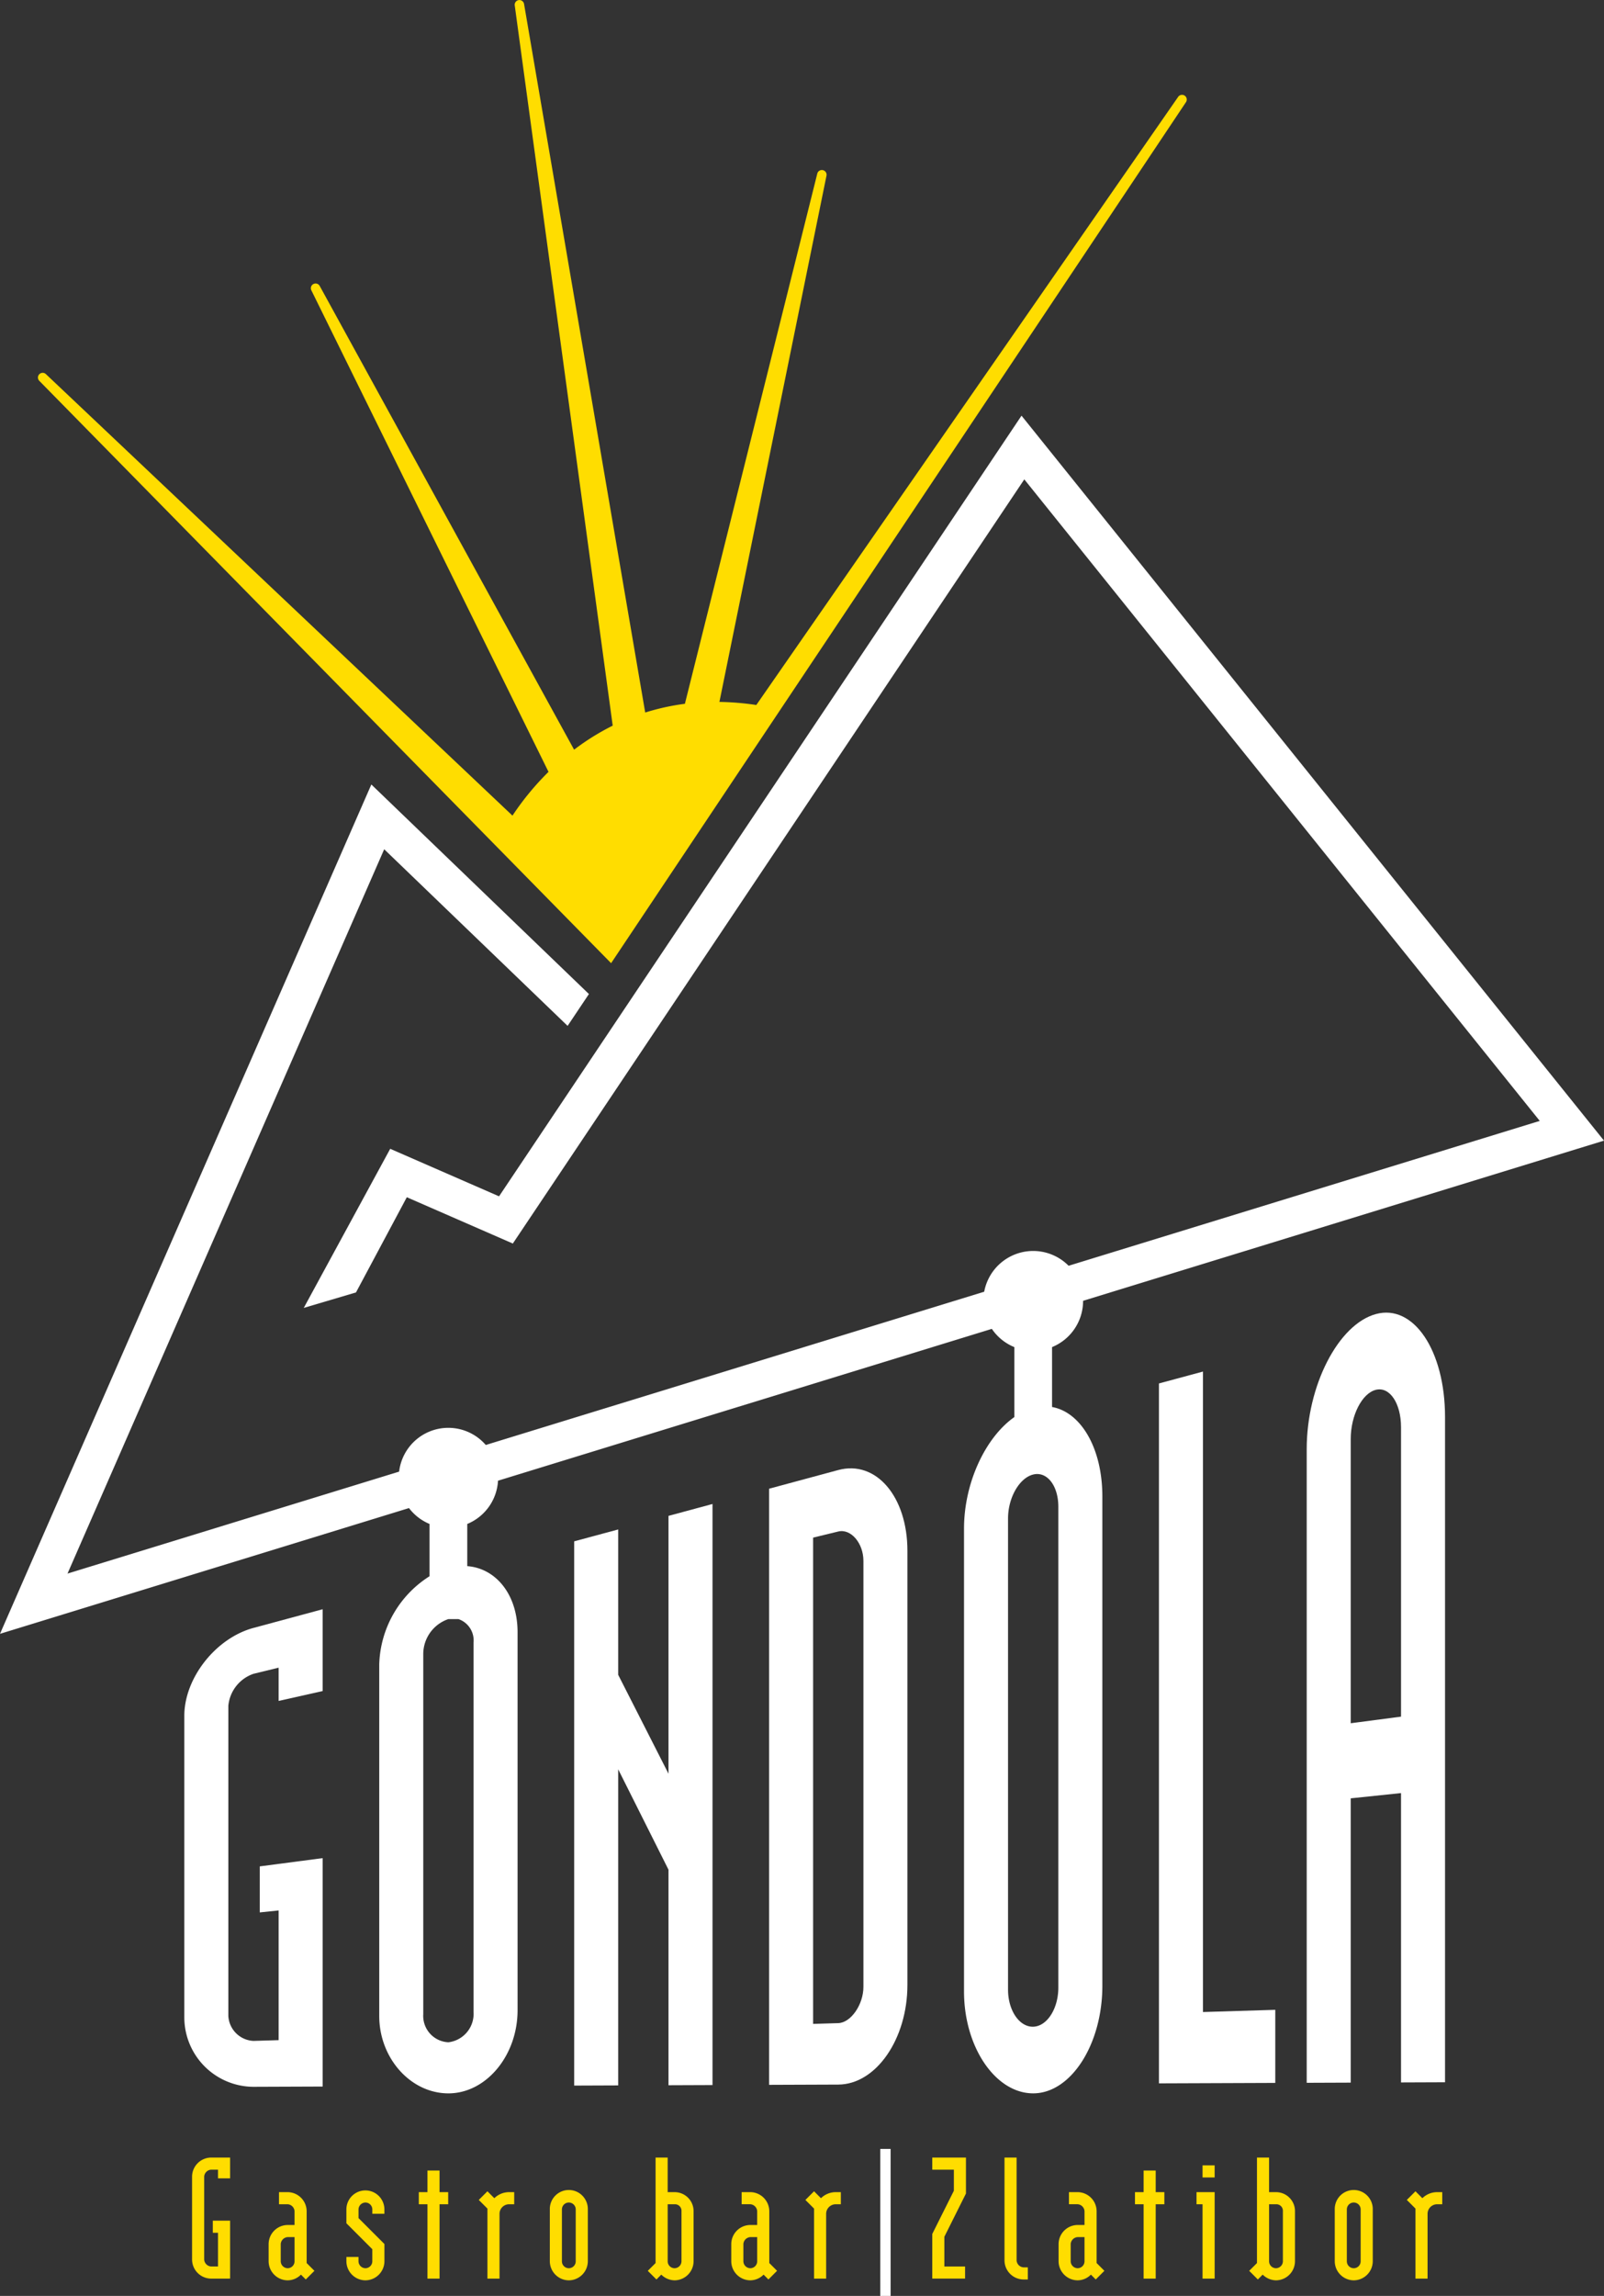 <svg xmlns="http://www.w3.org/2000/svg" viewBox="0 0 170.131 243.345"><rect x="0" y="0" width="170.131" height="243.345" fill="#333333" stroke="none"/><defs><style>.a{fill:#fd0;}.b{fill:#fff;}.c{fill:none;}</style></defs><title>logo-mobile-menu</title><path class="a" d="M22.389,241.512a2.034,2.034,0,0,1-2.017-2.016v-8.797a2.034,2.034,0,0,1,2.017-2.016h2.016v2.199H23.122v-.916h-.732a.788.788,0,0,0-.733.732v8.797a.788.788,0,0,0,.733.732h.732v-3.573h-.55v-1.282h1.833v6.139Z"/><path class="a" d="M32.433,241.603,31.92,241.09a1.996,1.996,0,0,1-1.411.605,2.035,2.035,0,0,1-2.017-2.017v-1.832a2.034,2.034,0,0,1,2.017-2.016h.732v-1.467a.788.788,0,0,0-.732-.732h-.917v-1.283h.917a2.033,2.033,0,0,1,2.016,2.016v5.498l.824.825Zm-1.191-4.49h-.732a.789.789,0,0,0-.733.733v1.832a.748.748,0,0,0,.733.733.735.735,0,0,0,.732-.733Z"/><path class="a" d="M38.758,241.695a2.035,2.035,0,0,1-2.017-2.017v-.458h1.283v.458a.748.748,0,0,0,.733.733.735.735,0,0,0,.732-.733v-1.282l-2.749-2.749v-1.466a2.016,2.016,0,0,1,4.032,0v.458H39.491v-.458a.735.735,0,0,0-.732-.733.748.748,0,0,0-.733.733v.916l2.749,2.749v1.832A2.034,2.034,0,0,1,38.758,241.695Z"/><path class="a" d="M46.622,233.632v7.88H45.339v-7.88h-.917v-1.283h.917v-2.291h1.282v2.291h.916v1.283Z"/><path class="a" d="M53.99,233.632a1.016,1.016,0,0,0-1.008,1.008v6.872H51.7V234.09l-.917-.916.917-.917.732.733a2.238,2.238,0,0,1,1.558-.642h.55v1.283Z"/><path class="a" d="M60.334,241.695a2.034,2.034,0,0,1-2.016-2.017v-5.497a2.016,2.016,0,1,1,4.031,0v5.497A2.034,2.034,0,0,1,60.334,241.695Zm.732-7.514a.733.733,0,1,0-1.466,0v5.497a.733.733,0,1,0,1.466,0Z"/><path class="a" d="M71.551,241.695A2.063,2.063,0,0,1,70.14,241.09l-.513.514-.917-.916.825-.825V228.684h1.282v3.665h.733a2.009,2.009,0,0,1,2.016,2.016v5.314A2.034,2.034,0,0,1,71.551,241.695Zm.733-7.331a.693.693,0,0,0-.733-.732h-.733v6.047a.736.736,0,0,0,.733.733.748.748,0,0,0,.733-.733Z"/><path class="a" d="M81.504,241.603l-.513-.514a1.996,1.996,0,0,1-1.411.605,2.035,2.035,0,0,1-2.017-2.017v-1.832a2.034,2.034,0,0,1,2.017-2.016h.732v-1.467a.788.788,0,0,0-.732-.732h-.917v-1.283h.917a2.033,2.033,0,0,1,2.016,2.016v5.498l.824.825Zm-1.191-4.49h-.732a.789.789,0,0,0-.733.733v1.832a.748.748,0,0,0,.733.733.735.735,0,0,0,.732-.733Z"/><path class="a" d="M88.634,233.632a1.016,1.016,0,0,0-1.008,1.008v6.872H86.344V234.09l-.917-.916.917-.917.733.733a2.237,2.237,0,0,1,1.558-.642h.55v1.283Z"/><path class="b" d="M93.365,243.345V227.768h1.1v15.577Z"/><path class="a" d="M100.165,237.077v3.151h2.198v1.283H98.882v-4.729l2.291-4.581v-2.235h-2.291v-1.283h3.573v3.812Z"/><path class="a" d="M108.56,241.603a2.033,2.033,0,0,1-2.016-2.016V228.684h1.283v10.904a.788.788,0,0,0,.733.732h.458v1.283Z"/><path class="a" d="M116.222,241.603l-.513-.514a1.997,1.997,0,0,1-1.411.605,2.035,2.035,0,0,1-2.017-2.017v-1.832a2.034,2.034,0,0,1,2.017-2.016h.733v-1.467a.788.788,0,0,0-.733-.732h-.917v-1.283h.917a2.033,2.033,0,0,1,2.016,2.016v5.498l.824.825Zm-1.191-4.49h-.733a.789.789,0,0,0-.733.733v1.832a.748.748,0,0,0,.733.733.735.735,0,0,0,.733-.733Z"/><path class="a" d="M122.582,233.632v7.88H121.3v-7.88h-.917v-1.283h.917v-2.291h1.282v2.291h.916v1.283Z"/><path class="a" d="M127.551,241.512v-7.88H126.91v-1.283h1.925v9.163Zm0-10.721v-1.282h1.283v1.282Z"/><path class="a" d="M135.34,241.695a2.063,2.063,0,0,1-1.411-.605l-.513.514-.917-.916.825-.825V228.684h1.282v3.665h.733a2.009,2.009,0,0,1,2.016,2.016v5.314A2.034,2.034,0,0,1,135.34,241.695Zm.733-7.331a.693.693,0,0,0-.733-.732h-.733v6.047a.736.736,0,0,0,.733.733.748.748,0,0,0,.733-.733Z"/><path class="a" d="M143.589,241.695a2.034,2.034,0,0,1-2.016-2.017v-5.497a2.016,2.016,0,1,1,4.031,0v5.497A2.034,2.034,0,0,1,143.589,241.695Zm.732-7.514a.733.733,0,1,0-1.466,0v5.497a.733.733,0,1,0,1.466,0Z"/><path class="a" d="M152.424,233.632a1.016,1.016,0,0,0-1.008,1.008v6.872h-1.282V234.09l-.917-.916.917-.917.732.733a2.238,2.238,0,0,1,1.558-.642h.55v1.283Z"/><path class="c" d="M48.62,171.608H47.56a3.918,3.918,0,0,0-2.667,3.711v38.163a2.797,2.797,0,0,0,2.667,2.982,3.034,3.034,0,0,0,2.668-3.205V174.082A2.386,2.386,0,0,0,48.62,171.608Z"/><path class="c" d="M88.912,162.325l-2.668.649v51.54l2.668-.081c1.334-.041,2.668-1.962,2.668-3.844V165.438C91.579,163.556,90.245,162,88.912,162.325Z"/><path class="c" d="M109.586,156.287c-1.467.362-2.667,2.457-2.667,4.654v49.947c0,2.198,1.2,3.964,2.667,3.925s2.667-1.905,2.667-4.147v-50.961C112.254,157.463,111.053,155.925,109.586,156.287Z"/><path class="c" d="M145.934,147.309c-1.467.362-2.667,2.705-2.667,5.207v30.132l5.335-.699V151.279C148.602,148.734,147.401,146.947,145.934,147.309Z"/><path class="b" d="M88.912,155.811,81.575,157.79v63.184l7.336-.028c4.002-.015,7.336-4.82,7.336-10.57V164.374C96.248,158.623,92.913,154.731,88.912,155.811Zm2.668,54.779c0,1.882-1.334,3.803-2.668,3.844l-2.668.081v-51.54l2.668-.649c1.334-.324,2.668,1.232,2.668,3.114Z"/><path class="b" d="M111.587,149.129v-6.348a5.29,5.29,0,0,0,3.293-4.896l-.001-.011,55.252-16.977-61.782-76.84-44.334,66.194h0L52.932,126.8l-11.544-5.037-9.17,16.865,5.541-1.642,5.39-10.09,11.245,4.908,12.944-19.326.001,0L87.72,82.048l9.578-14.3h0l11.346-16.94,54.673,67.998L113.344,134.16a5.285,5.285,0,0,0-8.953,2.751L51.525,153.155a5.253,5.253,0,0,0-9.191,2.824L7.16,166.786,40.75,90.013l19.454,18.721,2.261-3.376L39.387,83.15,0,173.171l43.38-13.329a5.285,5.285,0,0,0,2.181,1.684v5.54a11.437,11.437,0,0,0-5.336,9.335v37.276c0,4.473,3.334,8.201,7.336,8.201s7.336-4.006,7.336-8.814V173c0-3.976-2.283-6.772-5.336-7.004v-4.47a5.278,5.278,0,0,0,3.262-4.585L105.2,140.848a5.306,5.306,0,0,0,2.387,1.934v7.417c-3.053,2.141-5.337,6.955-5.337,11.825v49.06c0,5.887,3.335,10.793,7.336,10.793s7.337-5.185,7.337-11.407v-51.848C116.923,153.477,114.64,149.675,111.587,149.129Zm-61.358,24.953v39.176a3.034,3.034,0,0,1-2.668,3.205,2.797,2.797,0,0,1-2.667-2.982V175.319a3.918,3.918,0,0,1,2.667-3.711h1.06A2.386,2.386,0,0,1,50.229,174.082Zm62.025,36.584c0,2.242-1.2,4.108-2.667,4.147s-2.667-1.727-2.667-3.925V160.941c0-2.197,1.2-4.292,2.667-4.654s2.667,1.176,2.667,3.418Z"/><path class="b" d="M145.934,139.279c-4.002,1.095-7.336,7.604-7.336,14.32v67.159l4.669-.018v-30.132l5.335-.557V220.72l4.669-.018V150.197C153.27,143.147,149.935,138.184,145.934,139.279Zm2.668,42.67-5.335.699v-30.132c0-2.501,1.2-4.844,2.667-5.207s2.668,1.424,2.668,3.97Z"/><path class="b" d="M19.55,181.861v32.013a7.367,7.367,0,0,0,7.336,7.309l7.336-.028v-24.21l-6.669.874V202.7l2.001-.209v13.746l-2.668.081a2.799,2.799,0,0,1-2.667-2.658V180.796a3.974,3.974,0,0,1,2.667-3.387l2.668-.649v3.525l4.668-1.047v-8.672l-7.336,1.979C22.884,173.625,19.55,177.859,19.55,181.861Z"/><polygon class="b" points="70.904 187.997 65.569 177.514 65.569 162.109 60.9 163.368 60.9 221.053 65.569 221.035 65.569 187.531 70.904 198.17 70.904 221.015 75.573 220.997 75.573 159.409 70.904 160.669 70.904 187.997"/><polygon class="b" points="127.594 145.374 122.926 146.634 122.926 220.817 135.264 220.77 135.264 213.023 127.594 213.257 127.594 145.374"/><path class="a" d="M125.656,10.138a.501.501,0,0,0-.692.128L80.219,74.724a29.11,29.11,0,0,0-3.913-.327L87.66,18.633a.5.5,0,0,0-.976-.221L72.645,74.596a24.352,24.352,0,0,0-4.21.926L55.584.416a.5.5,0,0,0-.988.152L64.988,76.912A25.487,25.487,0,0,0,60.893,79.46L33.916,30.318a.5.5,0,0,0-.887.462l25.15,51.03a29.174,29.174,0,0,0-3.823,4.639L4.87,39.654a.5.5,0,0,0-.7.714l60.648,61.721,60.973-91.26A.5.5,0,0,0,125.656,10.138Z"/></svg>